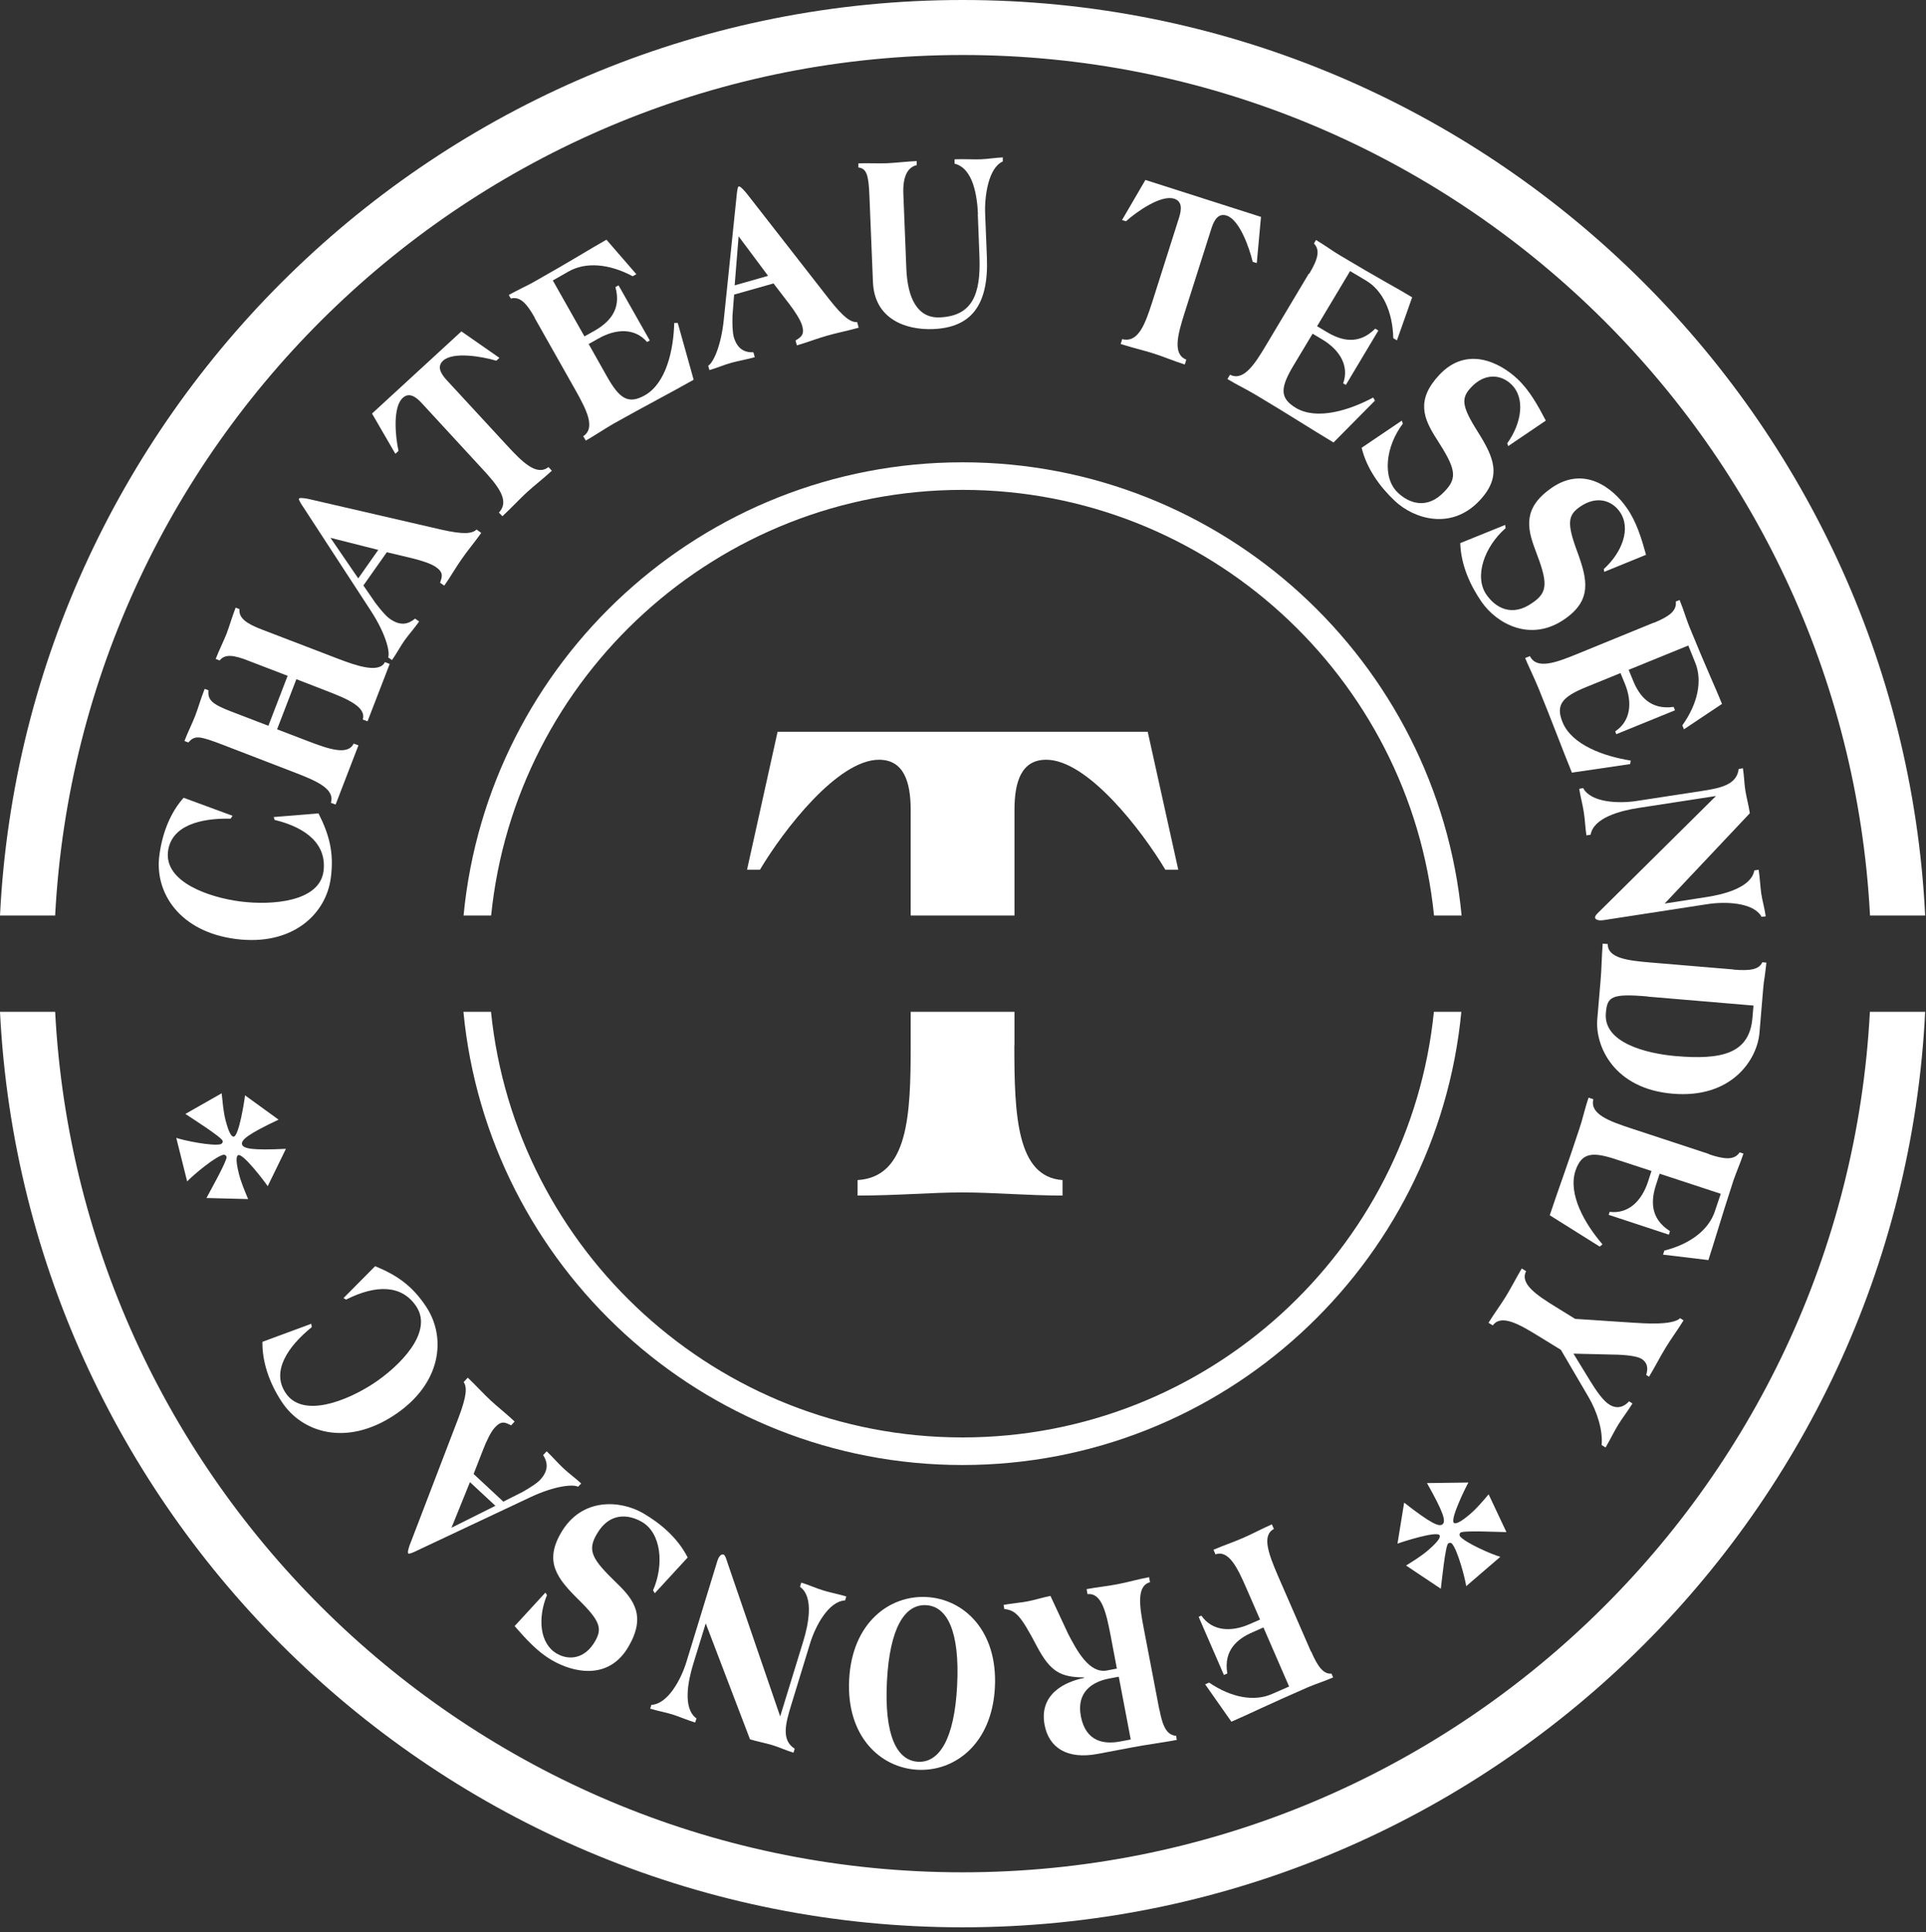 <?xml version="1.0" encoding="utf-8"?>
<svg xmlns="http://www.w3.org/2000/svg" fill="none" height="100%" overflow="visible" preserveAspectRatio="none" style="display: block;" viewBox="0 0 302 303" width="100%">
<rect x="0" y="0" width="302" height="303" fill="#333333" stroke="none"/>
<g id="Group">
<g id="Group_2">
<path d="M8.647 143.566C12.587 68.493 74.882 8.625 150.935 8.625C226.988 8.625 289.283 68.493 293.223 143.566H301.87C297.909 63.743 231.716 0 150.935 0C70.154 0 3.94 63.743 0 143.566H8.647Z" fill="white" id="Vector"/>
<path d="M293.202 158.666C289.262 233.74 226.946 293.607 150.914 293.607C74.882 293.607 12.587 233.74 8.647 158.666H0C3.961 238.489 70.132 302.232 150.935 302.232C231.738 302.232 297.909 238.489 301.87 158.666H293.223H293.202Z" fill="white" id="Vector_2"/>
</g>
<g id="Group_3">
<path d="M36.461 127.934L36.163 128.381C31.392 128.275 26.856 129.467 26.345 133.514C25.748 138.348 32.862 140.755 37.739 141.372C42.616 141.99 50.113 141.436 50.73 136.602C51.242 132.513 48.217 129.829 43.063 128.573L42.914 128.125L49.942 127.55C51.604 130.852 52.392 133.663 51.88 137.603C51.156 143.396 45.811 148.379 36.993 147.251C28.155 146.122 24.236 139.988 24.982 134.195C25.45 130.468 26.813 127.316 28.794 125.101L36.482 127.934H36.461Z" fill="white" id="Vector_3"/>
<path d="M45.044 105.955L39.166 103.697C36.546 102.632 35.247 102.569 34.438 103.569L33.82 103.335C34.331 102.015 34.992 100.694 35.503 99.438C35.992 98.16 36.376 96.754 36.951 95.285L37.547 95.519C37.419 96.925 38.633 97.798 41.104 98.735L53.094 103.335C55.778 104.358 59.462 105.657 60.357 103.825L61.102 104.123L57.631 113.111L56.885 112.834C57.46 110.875 54.521 109.618 51.199 108.34L46.471 106.509L43.447 114.367L48.175 116.178C51.54 117.477 54.542 118.499 55.458 116.604L56.204 116.88L52.626 126.166L51.88 125.889C52.562 123.717 49.623 122.46 46.258 121.161L34.992 116.817C31.264 115.39 30.54 115.262 29.539 116.433L28.922 116.199C29.433 114.836 30.114 113.537 30.604 112.259C31.094 110.981 31.477 109.575 32.095 108.021L32.691 108.255C32.542 109.767 33.266 110.427 36.205 111.556L42.084 113.814L45.108 105.955H45.044Z" fill="white" id="Vector_4"/>
<path d="M57.013 91.856L58.887 94.582C59.675 95.604 60.485 96.605 61.145 97.052C62.785 98.203 63.999 97.904 65.085 97.01L65.724 97.457C65 98.479 64.084 99.523 63.424 100.439C62.785 101.355 62.188 102.483 61.464 103.506L60.868 103.101C61.188 102.249 60.506 99.438 58.227 95.902L47.6 79.589C47.302 79.163 46.769 78.332 46.876 78.204L46.918 78.162C47.046 77.991 48.175 78.183 48.665 78.311L69.132 83.039C72.795 83.869 74.009 83.678 74.733 83.039L75.457 83.571C74.498 84.934 73.242 86.425 72.369 87.703C71.496 88.938 70.644 90.45 69.664 91.835L69.004 91.387C69.323 90.429 69.6 89.79 68.344 88.917C67.577 88.384 66.086 87.895 64.574 87.532L60.655 86.596L56.949 91.856H57.013ZM56.183 90.685L59.313 86.233L51.817 84.338L56.161 90.685H56.183Z" fill="white" id="Vector_5"/>
<path d="M61.975 71.133L58.334 64.851L72.347 51.966L78.311 56.119L77.821 56.566C75.542 55.885 71.027 55.118 69.472 56.566C68.535 57.439 69.025 58.504 70.026 59.59L79.461 69.813C81.889 72.454 84.146 74.712 85.999 73.242L86.531 73.817C85.19 75.052 83.805 76.117 82.634 77.182C81.463 78.268 80.291 79.546 78.779 80.952L78.225 80.377C80.036 78.481 77.97 76.053 75.542 73.434L66.107 63.19C65.106 62.103 64.084 61.528 63.147 62.401C61.571 63.828 61.975 68.407 62.487 70.707L61.997 71.155L61.975 71.133Z" fill="white" id="Vector_6"/>
<path d="M83.848 49.815C82.549 47.515 81.527 46.45 80.1 46.812L79.78 46.258C80.483 45.853 81.207 45.513 81.846 45.172C82.506 44.852 83.145 44.533 83.742 44.192C86.83 42.446 89.023 41.168 90.77 40.124C92.516 39.081 93.815 38.314 95.093 37.59L99.779 43L99.204 43.319C95.498 41.338 91.856 41.062 89.194 42.552L86.681 43.979L91.643 52.754L93.198 51.881C95.434 50.603 97.5 48.622 96.499 45.023L96.989 44.746L101.887 53.393L101.461 53.627C99.523 51.391 96.584 51.54 93.858 53.073L92.303 53.946L95.157 59.015C97.116 62.487 98.48 63.466 101.099 61.997C104.464 60.101 105.614 54.883 105.721 50.645H106.274L108.766 59.548C105.124 61.614 101.397 63.53 96.264 66.406C95.583 66.789 94.859 67.257 94.135 67.705C93.389 68.173 92.644 68.642 91.856 69.089L91.451 68.407C93.432 67.108 91.962 64.254 90.216 61.145L83.827 49.836L83.848 49.815Z" fill="white" id="Vector_7"/>
<path d="M115.113 46.173L114.857 49.474C114.814 50.773 114.857 52.051 115.049 52.818C115.602 54.734 116.731 55.288 118.137 55.246L118.35 56.012C117.157 56.353 115.773 56.587 114.687 56.886C113.6 57.184 112.429 57.695 111.236 58.036L111.045 57.354C111.833 56.886 113.068 54.287 113.494 50.113L115.496 30.775C115.539 30.264 115.645 29.284 115.815 29.241H115.879C116.092 29.177 116.838 30.029 117.157 30.434L130.063 46.982C132.385 49.921 133.428 50.539 134.408 50.517L134.642 51.391C133.045 51.838 131.128 52.221 129.659 52.647C128.211 53.052 126.592 53.691 124.952 54.159L124.739 53.393C125.591 52.86 126.187 52.52 125.783 51.071C125.527 50.198 124.675 48.856 123.738 47.642L121.289 44.448L115.113 46.194V46.173ZM115.198 44.746L120.437 43.255L115.815 37.058L115.198 44.725V44.746Z" fill="white" id="Vector_8"/>
<path d="M153.342 33.544C153.214 30.711 152.596 26.387 149.678 25.663V24.982C151.233 24.918 152.639 25.024 153.768 24.982C154.896 24.939 156.153 24.726 157.239 24.684V25.323C155.003 26.302 154.364 30.668 154.47 33.501L154.747 40.38C155.045 47.941 152.213 51.37 146.313 51.604C142.054 51.774 137.113 50.07 136.879 44.214L136.325 30.647C136.197 27.303 135.835 26.43 134.6 26.26V25.621C136.112 25.557 137.709 25.663 139.094 25.599C140.478 25.536 142.246 25.323 143.737 25.259V25.898C142.416 26.196 141.522 27.516 141.649 30.455L142.118 42.169C142.31 46.705 143.822 49.921 147.357 49.772C152.383 49.559 153.831 46.279 153.576 40.146L153.32 33.586L153.342 33.544Z" fill="white" id="Vector_9"/>
<path d="M175.938 34.502L179.601 28.219L197.725 34.012L197.065 41.253L196.426 41.062C195.872 38.761 194.339 34.438 192.316 33.799C191.102 33.416 190.42 34.374 189.973 35.758L185.756 49.027C184.67 52.456 183.818 55.523 186.012 56.396L185.777 57.162C184.031 56.609 182.455 55.927 180.9 55.437C179.367 54.947 177.684 54.564 175.725 53.947L175.959 53.18C178.494 53.819 179.558 50.816 180.666 47.387L184.883 34.118C185.33 32.713 185.33 31.541 184.095 31.158C182.072 30.519 178.323 33.118 176.555 34.694L175.917 34.502H175.938Z" fill="white" id="Vector_10"/>
<path d="M205.286 42.936C206.628 40.678 207.054 39.251 206.031 38.186L206.351 37.633C207.054 38.059 207.714 38.484 208.31 38.889C208.907 39.294 209.524 39.698 210.099 40.039C213.123 41.849 215.338 43.127 217.106 44.128C218.874 45.129 220.194 45.875 221.429 46.62L219.044 53.371L218.469 53.031C218.363 48.835 216.808 45.534 214.167 43.979L211.697 42.51L206.521 51.157L208.055 52.072C210.27 53.393 212.996 54.181 215.637 51.54L216.126 51.838L211.036 60.357L210.61 60.123C211.611 57.333 210.014 54.841 207.352 53.244L205.818 52.328L202.815 57.333C200.771 60.762 200.601 62.401 203.178 63.956C206.479 65.937 211.59 64.34 215.317 62.338L215.594 62.828L209.098 69.387C205.499 67.236 202.006 64.957 196.959 61.954C196.277 61.55 195.532 61.145 194.786 60.74C194.02 60.336 193.232 59.91 192.465 59.441L192.87 58.76C194.978 59.825 196.724 57.162 198.556 54.074L205.222 42.914L205.286 42.936Z" fill="white" id="Vector_11"/>
<path d="M236.487 69.941L236.338 69.515C238.595 66.384 239.234 62.38 236.934 60.229C235.337 58.717 232.824 58.44 230.673 60.74C229.118 62.401 229.118 63.594 231.674 67.641C234.229 71.709 235.593 74.669 231.993 78.502C227.563 83.209 221.728 81.378 218.725 78.566C216.404 76.373 214.316 73.54 213.507 70.218L219.811 65.958L219.96 66.448C217.298 69.962 216.659 74.903 219.215 77.288C221.004 78.971 223.815 79.929 226.477 77.097C228.65 74.882 228.202 73.412 225.263 68.833C223.176 65.596 222.005 62.7 225.711 58.76C230.013 54.202 235.167 56.822 237.935 59.42C239.852 61.23 241.13 63.573 242.386 65.958L236.508 69.941H236.487Z" fill="white" id="Vector_12"/>
<path d="M251.544 89.662L251.48 89.236C254.334 86.638 255.803 82.868 253.993 80.27C252.736 78.46 250.351 77.672 247.753 79.461C245.9 80.76 245.623 81.931 247.284 86.425C248.946 90.919 249.648 94.114 245.325 97.095C240.001 100.78 234.698 97.798 232.334 94.412C230.523 91.792 229.075 88.597 228.969 85.168L236.018 82.315L236.082 82.826C232.759 85.722 231.098 90.408 233.079 93.262C234.485 95.285 237.04 96.797 240.214 94.582C242.812 92.857 242.684 91.323 240.746 86.255C239.383 82.677 238.851 79.589 243.302 76.501C248.456 72.944 252.949 76.564 255.101 79.674C256.613 81.846 257.379 84.402 258.103 87L251.523 89.684L251.544 89.662Z" fill="white" id="Vector_13"/>
<path d="M259.317 97.67C261.745 96.669 262.938 95.796 262.768 94.326L263.364 94.092C263.683 94.859 263.939 95.604 264.173 96.286C264.408 96.967 264.642 97.67 264.897 98.288C266.239 101.568 267.24 103.91 268.049 105.784C268.859 107.659 269.476 109.043 270.009 110.385L264.046 114.367L263.79 113.75C266.239 110.321 266.963 106.743 265.813 103.91L264.727 101.227L255.377 105.039L256.059 106.7C257.017 109.086 258.742 111.364 262.427 110.853L262.64 111.386L253.439 115.134L253.269 114.687C255.739 113.047 255.974 110.108 254.781 107.211L254.1 105.55L248.711 107.744C245.027 109.256 243.877 110.47 245.006 113.239C246.454 116.817 251.501 118.606 255.697 119.266L255.612 119.819L246.475 121.161C244.899 117.285 243.451 113.345 241.236 107.914C240.938 107.169 240.576 106.423 240.235 105.635C239.873 104.826 239.49 104.038 239.149 103.186L239.894 102.888C240.938 105.018 243.941 103.932 247.263 102.569L259.296 97.649L259.317 97.67Z" fill="white" id="Vector_14"/>
<path d="M273.289 120.458C273.48 121.63 273.502 122.886 273.672 123.951C273.842 125.016 274.204 126.358 274.375 127.529L261.021 141.692L267.602 140.67C270.392 140.244 274.63 139.136 275.078 136.495L275.759 136.389C275.951 137.624 276.015 139.008 276.164 140.116C276.334 141.223 276.696 142.459 276.867 143.694L276.228 143.779C274.971 141.5 270.562 141.351 267.773 141.777L251.459 144.29C250.479 144.439 250.138 144.12 250.117 143.928V143.864C250.053 143.587 250.671 143.055 251.011 142.714L269.072 124.824L256.89 126.699C254.1 127.125 249.861 128.232 249.414 130.894L248.754 131.001C248.562 129.765 248.52 128.36 248.328 127.274C248.158 126.166 247.817 124.931 247.625 123.696L248.243 123.589C249.478 125.889 253.908 126.038 256.698 125.591L266.708 124.058C269.796 123.589 272.33 123.078 272.628 120.586L273.267 120.48L273.289 120.458Z" fill="white" id="Vector_15"/>
<path d="M271.755 152.043C274.375 152.277 275.844 152.043 276.334 150.892L276.973 150.956C276.909 151.638 276.803 152.362 276.718 153.065C276.611 153.746 276.505 154.47 276.462 155.131L275.887 161.967C275.525 166.205 271.5 172.296 262.278 171.508C253.056 170.742 250.096 164.033 250.458 159.816L250.969 153.81C251.054 152.894 251.097 151.936 251.139 150.935C251.182 149.977 251.225 148.976 251.31 147.975L252.098 148.039C252.076 150.254 255.228 150.637 258.806 150.935L271.755 152.021V152.043ZM258.338 156.259C252.63 155.77 252.013 156.302 251.8 158.879C251.395 163.501 258.104 165.204 262.746 165.609C269.945 166.227 274.29 165.247 274.78 159.667L274.95 157.686L258.338 156.281V156.259Z" fill="white" id="Vector_16"/>
<path d="M267.964 181.007C270.477 181.838 271.947 181.944 272.778 180.709L273.374 180.901C273.118 181.689 272.841 182.413 272.565 183.094C272.309 183.776 272.032 184.457 271.819 185.075C270.712 188.461 269.966 190.889 269.37 192.827C268.774 194.765 268.326 196.213 267.879 197.598L260.766 196.746L260.979 196.107C265.047 195.085 267.943 192.848 268.901 189.931L269.817 187.205L260.233 184.053L259.68 185.756C258.87 188.206 258.7 191.059 261.852 193.061L261.682 193.615L252.247 190.506L252.396 190.037C255.356 190.399 257.422 188.312 258.402 185.33L258.956 183.627L253.418 181.816C249.649 180.56 247.987 180.752 247.029 183.605C245.836 187.269 248.498 191.911 251.267 195.127L250.841 195.489L243.004 190.57C244.324 186.587 245.794 182.668 247.625 177.067C247.881 176.322 248.115 175.512 248.328 174.682C248.562 173.83 248.797 172.978 249.095 172.126L249.84 172.382C249.265 174.682 252.247 175.789 255.676 176.918L268.028 180.986L267.964 181.007Z" fill="white" id="Vector_17"/>
<path d="M246.709 212.25L249.329 216.531C250.33 218.171 251.416 219.705 252.375 220.28C253.674 221.068 254.76 220.514 255.441 219.747L255.974 220.088C255.271 221.238 254.398 222.345 253.759 223.389C253.099 224.454 252.438 225.838 251.757 226.988L251.139 226.605C251.352 224.283 250.415 221.323 249.052 219.023L244.75 211.675L241.215 209.503C238.148 207.608 235.379 206.053 234.08 207.842L233.399 207.437C234.272 206.01 235.315 204.626 236.146 203.263C236.977 201.9 237.765 200.345 238.616 198.918L239.298 199.344C238.276 201.304 240.938 203.093 243.983 204.967L246.986 206.82L256.038 207.416C257.763 207.522 262.235 207.863 263.449 206.713L263.982 207.054C263.087 208.523 262.001 209.972 261.192 211.313C260.361 212.655 259.467 214.423 258.572 215.892L258.125 215.615C258.359 214.827 258.508 213.784 257.379 213.081C256.698 212.655 254.866 212.442 253.014 212.421L246.688 212.272L246.709 212.25Z" fill="white" id="Vector_18"/>
<path d="M229.906 248.754C229.693 247.306 228.543 243.089 227.691 242.088C227.542 241.896 227.244 241.896 227.073 242.046C226.626 242.429 226.051 248.137 225.923 249.138L220.471 245.496C221.642 244.772 222.878 244.005 223.943 243.089C225.859 241.449 225.859 240.917 225.71 240.725C225.157 240.086 219.917 241.769 219.129 242.067L220.173 235.635C224.347 238.893 225.668 239.49 226.2 239.021C226.754 238.553 226.349 237.168 223.751 232.568L230.247 232.483C229.821 233.228 227.393 238.169 227.947 238.787C228.096 238.957 228.649 239.043 230.545 237.403C231.61 236.487 232.525 235.379 233.42 234.336L236.21 240.257C235.188 240.257 229.459 239.958 229.011 240.342C228.82 240.491 228.798 240.768 228.969 240.959C229.842 241.96 233.825 243.728 235.252 244.133L229.927 248.712L229.906 248.754Z" fill="white" id="Vector_19"/>
<path d="M205.584 258.956C206.628 261.384 207.522 262.555 208.779 262.449L209.035 263.045C208.523 263.279 207.821 263.535 207.097 263.812C206.394 264.067 205.648 264.344 205.052 264.6C201.793 266.026 199.493 267.07 197.64 267.922C195.788 268.774 194.425 269.413 193.083 269.988L188.972 264.131L189.59 263.854C193.062 266.218 196.661 266.878 199.451 265.643L202.134 264.472L198.109 255.207L196.427 255.953C194.063 256.975 191.826 258.743 192.444 262.427L191.911 262.661L187.95 253.546L188.376 253.354C190.08 255.804 193.019 255.953 195.873 254.718L197.577 253.972L195.489 249.18C194.063 245.879 192.678 243.004 190.591 243.749L190.272 243.025C191.805 242.365 193.445 241.811 194.914 241.172C196.384 240.533 197.917 239.703 199.429 239.043L199.749 239.767C197.79 240.789 198.961 243.771 200.367 247.072L205.563 258.998L205.584 258.956Z" fill="white" id="Vector_20"/>
<path d="M181.816 268.156C182.306 270.733 182.945 272.075 184.415 272.203L184.521 272.842C183.328 273.076 182.136 273.246 180.964 273.438C179.772 273.63 178.6 273.8 177.535 274.013L172.126 275.035C167.313 275.951 164.48 274.056 163.799 270.52C162.862 265.622 167.078 263.684 169.996 263.13V263.045C166.376 263.002 164.736 262.257 162.563 258.125C159.986 253.205 159.241 252.545 157.473 252.311L157.367 251.672C158.581 251.438 160.05 251.331 161.136 251.118C162.265 250.905 163.5 250.501 164.714 250.266L167.483 256.208C168.867 258.871 170.805 262.47 173.553 261.959L175.129 261.661L174.128 256.379C173.446 252.865 172.744 249.734 170.529 249.99L170.38 249.202C172.019 248.882 173.744 248.733 175.299 248.414C176.875 248.115 178.536 247.626 180.176 247.327L180.325 248.115C178.196 248.69 178.664 251.842 179.346 255.378L181.795 268.156H181.816ZM175.406 262.938L173.83 263.237C171.338 263.726 168.74 265.302 169.485 269.157C170.273 273.225 173.233 273.566 175.725 273.076L177.301 272.778L175.427 262.938H175.406Z" fill="white" id="Vector_21"/>
<path d="M143.885 277.527C138.05 277.229 132.683 272.288 133.151 263.386C133.599 254.505 139.434 250.139 145.27 250.437C151.105 250.735 156.451 255.676 156.003 264.578C155.556 273.459 149.721 277.825 143.885 277.527ZM145.206 251.715C141.883 251.544 139.498 255.25 139.072 263.705C138.646 272.16 140.627 276.079 143.949 276.271C147.271 276.441 149.657 272.735 150.083 264.28C150.509 255.825 148.528 251.885 145.206 251.715Z" fill="white" id="Vector_22"/>
<path d="M124.462 274.865C123.333 274.524 122.183 273.992 121.14 273.672C120.096 273.353 118.754 273.097 117.604 272.757L110.661 254.568L108.702 260.936C107.871 263.641 107.02 267.922 109.213 269.477L109 270.116C107.808 269.754 106.53 269.2 105.465 268.859C104.379 268.518 103.122 268.305 101.951 267.943L102.142 267.347C104.741 267.219 106.807 263.322 107.637 260.596L112.472 244.814C112.77 243.856 113.196 243.707 113.387 243.771H113.451C113.728 243.877 113.941 244.644 114.09 245.112L122.332 269.157L125.953 257.38C126.784 254.675 127.635 250.394 125.442 248.839L125.634 248.179C126.826 248.541 128.104 249.116 129.19 249.436C130.255 249.755 131.512 249.99 132.704 250.352L132.513 250.969C129.914 251.097 127.848 254.994 127.018 257.72L124.058 267.39C123.142 270.371 122.503 272.884 124.611 274.226L124.42 274.844L124.462 274.865Z" fill="white" id="Vector_23"/>
<path d="M85.531 249.755L85.765 250.138C84.295 253.695 84.593 257.742 87.319 259.318C89.236 260.425 91.728 260.127 93.304 257.38C94.433 255.42 94.177 254.249 90.748 250.884C87.341 247.519 85.317 244.942 87.958 240.384C91.196 234.783 97.265 235.23 100.843 237.296C103.591 238.893 106.274 241.172 107.829 244.239L102.675 249.84L102.398 249.393C104.166 245.347 103.676 240.406 100.652 238.659C98.522 237.424 95.583 237.147 93.624 240.491C92.026 243.153 92.793 244.473 96.712 248.264C99.48 250.927 101.291 253.482 98.564 258.189C95.434 263.62 89.811 262.257 86.531 260.34C84.253 259.02 82.464 257.018 80.696 254.994L85.509 249.755H85.531Z" fill="white" id="Vector_24"/>
<path d="M78.95 235.465L81.91 233.974C83.039 233.335 84.125 232.653 84.679 232.078C86.042 230.609 85.914 229.374 85.168 228.181L85.722 227.585C86.617 228.436 87.532 229.501 88.363 230.268C89.172 231.035 90.216 231.78 91.132 232.632L90.642 233.143C89.854 232.717 86.979 232.994 83.166 234.783L65.532 243.089C65.085 243.323 64.19 243.728 64.041 243.622L63.999 243.579C63.85 243.43 64.19 242.344 64.403 241.875L71.921 222.26C73.242 218.746 73.221 217.532 72.709 216.723L73.348 216.041C74.562 217.191 75.861 218.618 76.99 219.662C78.098 220.684 79.461 221.749 80.696 222.92L80.142 223.517C79.248 223.07 78.651 222.707 77.608 223.836C76.99 224.496 76.287 225.923 75.734 227.372L74.264 231.141L78.95 235.507V235.465ZM77.672 236.125L73.689 232.419L70.793 239.575L77.693 236.125H77.672Z" fill="white" id="Vector_25"/>
<path d="M48.814 207.586L48.878 208.119C45.172 211.122 42.51 214.998 44.767 218.405C47.429 222.494 54.415 219.662 58.525 216.978C62.614 214.274 67.96 208.992 65.298 204.903C63.041 201.453 58.994 201.41 54.266 203.795L53.861 203.561L58.824 198.556C62.231 199.962 64.638 201.602 66.831 204.924C70.047 209.801 69.217 217.064 61.784 221.941C54.351 226.839 47.365 224.709 44.171 219.811C42.105 216.68 41.104 213.379 41.147 210.419L48.814 207.586Z" fill="white" id="Vector_26"/>
<path d="M27.623 178.43C29.007 178.899 33.309 179.751 34.587 179.431C34.821 179.367 34.971 179.133 34.907 178.899C34.758 178.324 29.923 175.257 29.071 174.682L34.758 171.445C34.907 172.808 35.013 174.256 35.354 175.619C35.971 178.047 36.44 178.302 36.674 178.238C37.484 178.025 38.336 172.595 38.421 171.764L43.681 175.576C38.91 177.834 37.782 178.75 37.952 179.452C38.123 180.134 39.549 180.411 44.831 180.155L41.977 186.012C41.509 185.309 38.186 180.922 37.377 181.135C37.143 181.199 36.845 181.646 37.462 184.074C37.803 185.437 38.378 186.757 38.91 188.035L32.372 187.865C32.841 186.97 35.652 181.987 35.524 181.412C35.46 181.177 35.226 181.028 34.992 181.092C33.714 181.412 30.349 184.202 29.348 185.267L27.644 178.451L27.623 178.43Z" fill="white" id="Vector_27"/>
</g>
<g id="Group_4">
<path d="M77.012 143.566C80.803 106.125 112.515 76.82 150.935 76.82C189.356 76.82 221.068 106.125 224.859 143.566H229.182C225.37 103.74 191.741 72.497 150.935 72.497C110.129 72.497 76.501 103.74 72.689 143.566H77.012Z" fill="white" id="Vector_28"/>
<path d="M224.837 158.666C221.046 196.107 189.335 225.412 150.914 225.412C112.493 225.412 80.803 196.107 76.99 158.666H72.667C76.479 198.492 110.108 229.736 150.914 229.736C191.72 229.736 225.327 198.492 229.139 158.666H224.837Z" fill="white" id="Vector_29"/>
</g>
<g id="Group_5">
<path d="M137.816 119.138C141.692 119.138 142.799 122.546 142.799 127.039V143.566H159.071V127.039C159.071 122.546 160.157 119.138 164.054 119.138C170.529 119.138 179.026 130.191 182.732 136.389H184.755L179.963 114.751H121.928L117.136 136.389H119.159C122.844 130.191 131.341 119.138 137.837 119.138H137.816Z" fill="white" id="Vector_30"/>
<path d="M159.07 163.905V158.666H142.799V163.905C142.799 174.831 142.437 184.564 134.472 185.054V187.481C140.755 187.481 146.015 186.992 150.914 186.992C155.812 186.992 161.072 187.481 166.61 187.481V185.054C159.411 184.564 159.049 174.852 159.049 163.905H159.07Z" fill="white" id="Vector_31"/>
</g>
</g>
</svg>